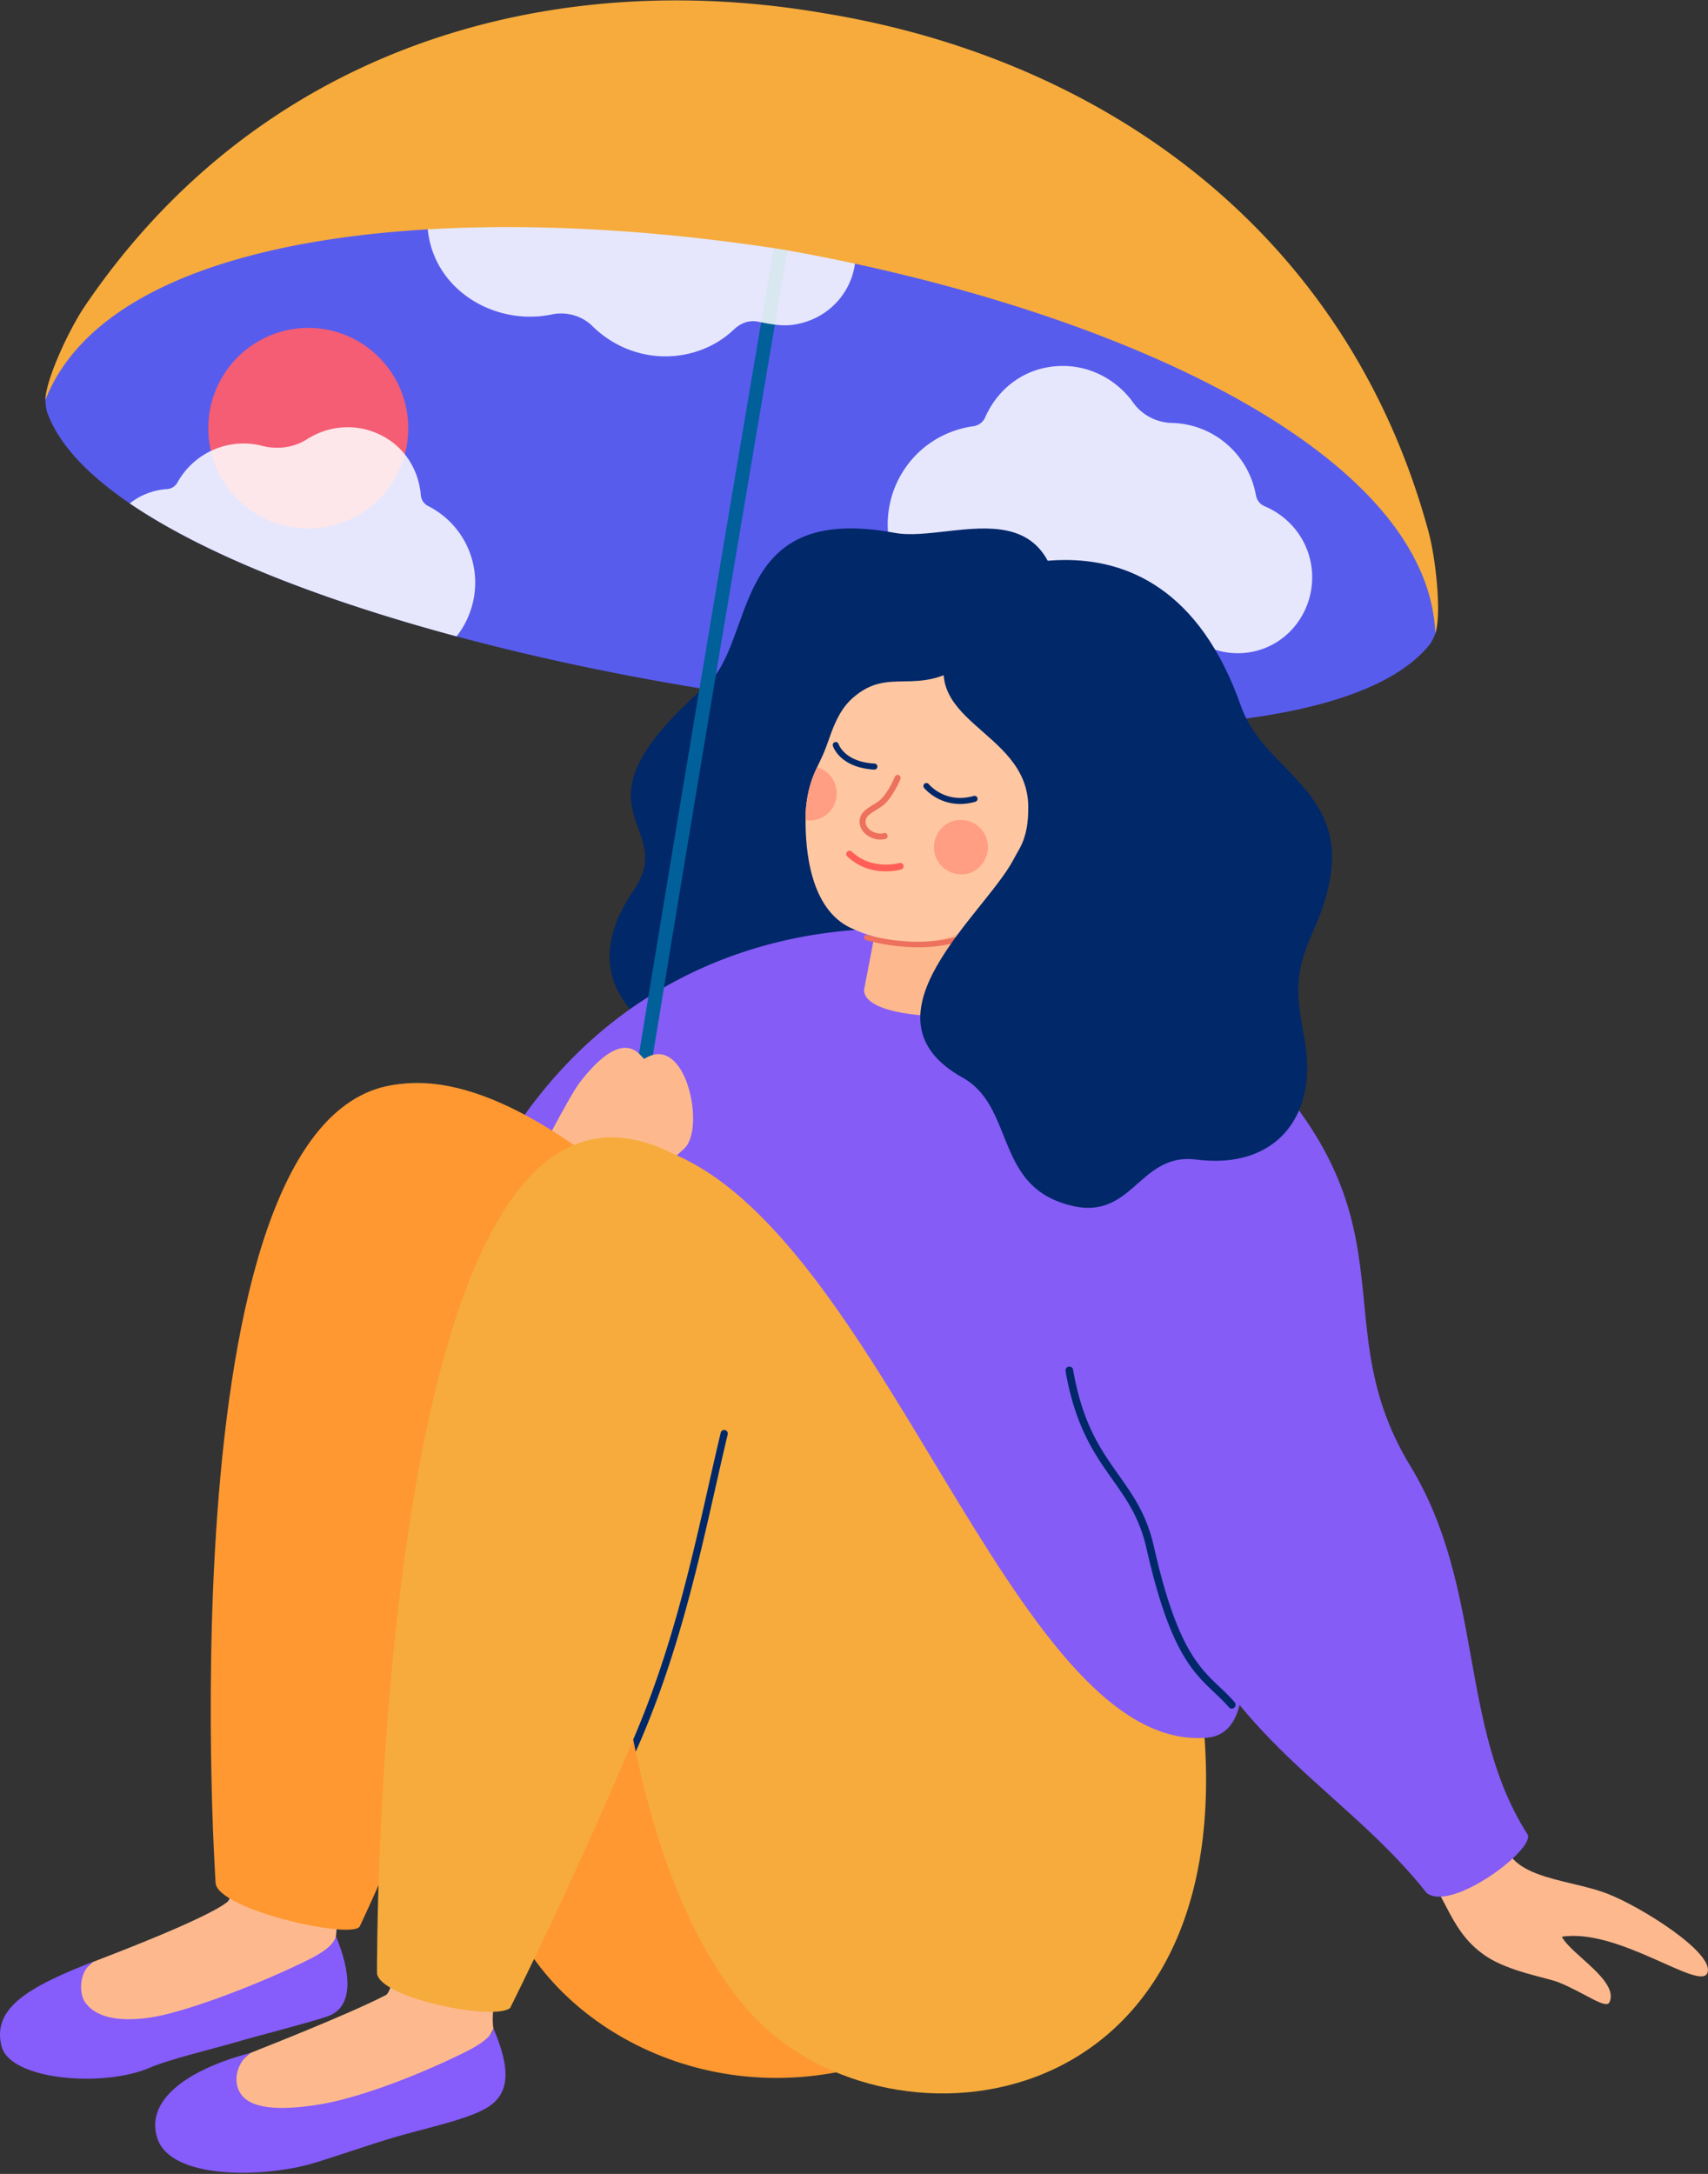 <?xml version="1.0" encoding="UTF-8"?> <svg xmlns="http://www.w3.org/2000/svg" width="246" height="313" fill="none"><rect width="100%" height="100%" fill="#333333" stroke="none"/> <path d="M206.818 90.88a3.276 3.276 0 0 1-.085.295c-.236.68-.544 1.286-.947 1.775-11.838 14.386-58.128 14.396-103.318 6.42-12.614-2.01-25.107-4.631-36.712-7.746-19.354-5.198-36.231-11.761-47.064-19.143-6.004-4.09-10.15-8.433-11.829-12.928-.221-.594-.316-1.268-.318-1.987a3.02 3.02 0 0 1 .015-.307c.257-2.84 3.908-8.233 4.91-10.323C26.953 14.65 70.362 5.497 115.796 12.173l.006-.035c.397.07.79.145 1.184.217.395.06.795.118 1.19.181l-.006.036c45.125 8.528 83.197 31.36 87.356 66.944.269 2.304 1.971 8.596 1.292 11.364Z" fill="#585CED"></path> <path opacity=".85" d="M180.895 71.341c-1.049-5.918-6.081-10.292-12.088-10.443-2.215-.056-4.307-1.125-5.573-2.899-2.417-3.388-6.43-5.552-10.905-5.287-4.87.288-8.635 3.282-10.438 7.388a2.176 2.176 0 0 1-1.71 1.271c-8.023 1.133-13.336 8.46-12.167 16.338 1.178 7.937 8.834 13.077 16.511 12.02a6.24 6.24 0 0 1 5.653 2.22c2.874 3.528 7.286 5.692 12.124 5.367a14.105 14.105 0 0 0 8.035-3.177c.441-.365.82-.892 1.289-1.216.993-.684 1.191-.255 2.33.232 1.54.66 3.222.97 4.892.88 5.495-.297 9.559-4.624 10.084-9.767.496-4.87-2.196-9.423-6.778-11.372a2.111 2.111 0 0 1-1.259-1.555Z" fill="#fff"></path> <path d="M153.949 154.286c-9.163 8.903-82.802 3.245-62.685-26.094 6.726-9.808-10.556-11.099 10.318-29.35 7.52-6.574 3.215-26.58 27.291-22.12 8.817 1.632 26.429-8.928 23.564 19.346-1.144 11.282 1.512 58.218 1.512 58.218Z" fill="#012869"></path> <path d="M66.312 177.796c-18.764 47.828 14.03 88.305 50.54 92.256 36.51 3.951 56.198-19.816 56.636-19.832 9.921-.369 3.498-21.523 3.958-34.239 1.494-41.296-3.172-82.304-49.098-82.28-24.063.012-49.49 12.114-62.036 44.095Z" fill="#855CF6"></path> <path d="M216.591 262.554c-1.157 8.127 8.686 7.674 14.953 10.111 4.832 1.879 15.332 8.468 14.391 11.346-.933 2.855-12.69-6.441-20.989-5.163 1.32 2.548 8.258 6.352 6.867 9.43-.493 1.089-3.663-1.396-7.324-2.861-1.723-.69-7.179-1.546-10.503-3.794-6.082-4.113-5.497-10.362-11.284-14.232l13.889-4.837Z" fill="#FDB88E"></path> <path d="M79.992 182.763c-2.802.077-5.592-.887-7.67-2.757-1.823-1.642-4.64-5.412-3.03-12.222a1.002 1.002 0 1 1 1.952.465c-1.017 4.296-.158 7.94 2.418 10.26 2.396 2.156 5.963 2.834 9.088 1.72 1.869-.664 5.126-2.555 5.948-7.746 7.15-45.153 22.724-136.655 22.929-137.838a1.004 1.004 0 1 1 1.977.345c-.206 1.183-15.778 92.671-22.924 137.808-.72 4.543-3.366 7.943-7.259 9.329a11.209 11.209 0 0 1-3.429.636Z" fill="#01609A"></path> <path d="M44.4 76.102c7.953 0 14.401-6.468 14.401-14.446s-6.448-14.446-14.4-14.446c-7.954 0-14.402 6.468-14.402 14.446S36.447 76.102 44.4 76.102Z" fill="#F45D73"></path> <path opacity=".85" d="M114.053 24.962c-1.584-5.57-6.993-9.364-12.99-9.053-2.211.115-4.392-.747-5.814-2.344-2.716-3.052-6.91-4.812-11.343-4.221-4.824.644-8.302 3.787-9.723 7.843-.238.679-.831 1.182-1.588 1.343-7.888 1.69-12.511 9.087-10.63 16.517 1.895 7.487 9.989 11.812 17.54 10.221 2.1-.443 4.339.213 5.832 1.692 3.183 3.15 7.775 4.88 12.563 4.204 2.945-.416 5.65-1.703 7.714-3.642.406-.382 1.646-1.564 3.515-1.213 1.645.31 3.297.68 4.952.468 5.446-.699 9.1-5.137 9.154-10.086.051-4.687-3.045-8.828-7.786-10.34-.683-.218-1.213-.747-1.396-1.39ZM67.021 89.67c-.365.708-.79 1.358-1.265 1.955-19.354-5.199-36.231-11.762-47.064-19.144a9.658 9.658 0 0 1 5.38-2.064 1.827 1.827 0 0 0 1.469-.92c2.419-4.37 7.447-6.534 12.235-5.302 2.202.566 4.558.252 6.442-.953 2.868-1.829 6.538-2.323 9.93-.921 3.907 1.613 6.145 5.128 6.466 9a1.896 1.896 0 0 0 1.042 1.528c6.247 3.197 8.537 10.702 5.365 16.822Z" fill="#fff"></path> <path d="M206.818 90.88a2.972 2.972 0 0 1-.086.296c-1.163-26.285-46.271-46.746-93.688-55.2-24.14-3.803-48.725-4.487-68.344-1.043-2.049.359-4.043.764-5.976 1.217C22.675 39.89 10.78 46.807 6.545 57.565c.002-.097.003-.197.016-.307.213-2.937 3.362-9.804 5.703-13.248 13.66-20.103 32.01-32.758 52.239-39.075 17.104-5.344 35.55-6.16 53.632-3.123l.593.1c.198.034.397.064.592.098 4.312.725 8.571 1.663 12.755 2.813 34.117 9.4 63.149 33.087 73.653 71.666 1.094 4.02 1.844 11.542 1.09 14.39Z" fill="#F6AB3C"></path> <path d="M83.575 155.754c6.8-8.725 8.858-3.06 9.263-3.319 5.968-3.819 8.81 10.025 5.732 12.915-6.714 6.304-8.527 5.165-13.802 10.917l-8.076-8.101s5.23-10.289 6.883-12.412ZM49.123 270.286c.893-5.128-10.54-12.739-10.54-12.739s-5.054 15.646-5.787 16.253c-3.113 2.578-19.284 8.606-19.48 8.707l-2.248 2.153c-3.925 3.479-8.642 9.889 8.616 7.973 3.825-.425 16.867-2.305 23.017-4.532 3.61-1.308 4.63-4.232 4.973-7.509l.558.041.89-10.347Z" fill="#FDB98D"></path> <path d="M13.65 282.355c-9.647 3.742-14.813 6.791-13.427 12.269 1.236 4.888 14.7 5.978 21.381 3.069 2.624-1.142 8.707-2.6 12.288-3.637 4.302-1.247 10.318-2.74 13.248-3.729 4.067-1.374 3.241-6.759 1.25-11.535-.428 1.662-3.133 2.978-4.976 3.863-7.74 3.715-17.275 7.172-21.745 7.826-5.101.746-8.027-.239-9.409-2.186-.93-1.312-.93-4.747 1.39-5.94Z" fill="#865CFB"></path> <path d="M77.855 260.651s-5.702-17.782-17.774-11.886c-1.006.491-1.814 37.092-4.514 38.489-5.682 2.94-19.372 8.257-19.57 8.358l-2.484 2.269c-3.928 3.483-8.65 9.9 8.626 7.981 3.83-.425 16.885-2.307 23.042-4.537 3.613-1.309 4.635-4.236 4.978-7.517l.925-1.743c-1.133-4.58 6.355-31.549 6.77-31.414Z" fill="#FDB98D"></path> <path d="M36.1 295.574c-9.31 2.434-15.19 6.902-13.443 12.281 1.966 6.049 15.41 5.682 22.406 3.622 2.709-.798 8.566-2.831 12.151-3.87 4.307-1.247 10.416-2.515 13.117-4.256 3.612-2.33 2.745-6.505.753-11.286-.43 1.664-3.345 3.048-5.19 3.933-7.748 3.72-15.213 6.223-19.674 6.966-4.87.811-9.837.967-11.512-1.445-1.356-1.952-.458-4.749 1.392-5.945Z" fill="#865CFB"></path> <path d="M146.684 237.288s-57.332-87.86-90.417-80.979c-15.303 3.182-2.714 19.424 1.019 67.826 1.65 21.394 11.456 43.749 17.67 54.82 9.038 16.105 33.562 27.312 58.779 14.967 12.297-6.02 12.134-27.406 12.949-56.634Z" fill="#FF9831"></path> <path d="M51.828 277.327s55.865-117.023 8.675-121.221c-37.365-3.323-29.454 114.948-29.454 114.948.127 3.891 19.883 8.31 20.78 6.273Z" fill="#FF9831"></path> <path d="M107.7 289.399c-8.395-9.621-13.285-23.726-16.134-37.19.382-.864 0-1.628-.362-1.765-.445-2.22-.834-4.421-1.176-6.572-.103-.638-.199-1.272-.294-1.899-2.098-14.208-2.144-25.987-2.144-28.322.042-54.44 7.587-48.205 8.055-48.036 31.3 11.183 50.051 86.364 77.846 84.596 3.965 56.113-46.812 60.942-65.791 39.188Z" fill="#F6AB3C"></path> <path d="M73.477 289.107c-.007-.01 9.471-18.833 18.47-40.436 14.172-34.021 25.826-78.179 0-84.436-38.243-9.264-37.65 119.839-37.65 119.839.275 3.595 16.85 6.951 19.18 5.033Z" fill="#F6AB3C"></path> <path d="m150.536 123.344 1.955 18.324c.02 5.33-27.814 6.699-28.051.905l1.783-9.318 24.313-9.911Z" fill="#FDB88E"></path> <path d="M148.317 182.582c6.256 18.617 12.871 29.169 21.129 48.102 9.003 20.642 24.803 27.645 36.01 41.836 3.491 2.949 15.984-6.451 14.514-8.478-9.896-15.442-6.247-35.569-16.824-52.936-13.788-22.64 3.854-37.23-30.393-66.121l-24.436 37.597Z" fill="#855CF6"></path> <path d="M148.801 120.89c-4.741 16.035-17.796 16.69-26.279 12.709-5.889-2.764-6.519-11.37-6.496-15.462.001-.015-.001-.034-.001-.05-.037-1.853.244-3.71.781-5.445.241-.763.545-1.467.876-2.17.247-.532.51-1.066.769-1.625.414-.899.751-1.892 1.153-3.02 1.259-3.515 2.493-4.78 3.666-5.714 5.601-4.464 9.651 1.163 17.957-6.344 5.354-4.834 10.67 16.645 7.574 27.121Z" fill="#FFC7A1"></path> <path d="M124.711 135.345a.387.387 0 0 1-.255-.481.384.384 0 0 1 .479-.256c.101.031 10.164 3.026 16.728-1.585a.385.385 0 0 1 .44.63c-6.874 4.828-16.965 1.822-17.392 1.692Z" fill="#ED715D"></path> <path d="M135.077 119.936c-1.523 2.546.163 5.891 3.393 5.955a3.588 3.588 0 0 0 2.624-1.076c2.294-2.349 1.096-5.99-1.858-6.664a3.832 3.832 0 0 0-4.159 1.785ZM120.208 115.738a3.892 3.892 0 0 1-4.183 2.349 17.348 17.348 0 0 1 .781-5.445c.241-.764.545-1.467.876-2.17.148.042.298.093.445.154a3.91 3.91 0 0 1 2.081 5.112Z" fill="#FF9E82"></path> <path d="M123.706 110.449c-3.022-.868-3.714-2.946-3.747-3.052a.433.433 0 0 1 .825-.264c.037.115.904 2.567 5.175 2.804a.433.433 0 0 1 .409.458.433.433 0 0 1-.456.409 9.958 9.958 0 0 1-2.206-.355ZM136.009 115.377c-1.837-.639-2.86-1.864-2.928-1.948a.434.434 0 0 1 .669-.551c.098.119 2.439 2.892 6.494 1.72a.434.434 0 0 1 .241.834c-1.8.521-3.304.352-4.476-.055Z" fill="#002869"></path> <path d="M125.917 120.756a3.281 3.281 0 0 1-1.315-.732c-.626-.578-.904-1.347-.764-2.108.18-.978 1.035-1.502 1.862-2.009.411-.251.836-.512 1.159-.819 1.119-1.064 2.026-3.245 2.035-3.267a.434.434 0 0 1 .801.332c-.04.096-.986 2.373-2.24 3.566-.39.37-.854.655-1.303.93-.726.444-1.352.828-1.462 1.425-.117.632.263 1.093.499 1.312.561.518 1.429.751 2.11.566a.434.434 0 0 1 .227.839 3.037 3.037 0 0 1-1.609-.035Z" fill="#ED715D"></path> <path d="M126.155 125.345c1.957.318 3.534-.129 3.641-.161a.481.481 0 0 0-.269-.924c-.039.011-3.938 1.104-6.831-1.642a.48.48 0 1 0-.66.698 7.678 7.678 0 0 0 4.119 2.029Z" fill="#FF5F57"></path> <path d="M136.523 85.06s30.281-17.353 42.215 16.61c3.806 10.831 19.286 12.634 10.391 32.397-3.013 6.692-2.284 9.622-1.2 15.799 1.926 10.975-4.305 18.55-15.607 17.089-8.864-1.146-9.173 10.211-19.992 6.009-8.807-3.42-6.591-13.855-13.667-17.795-15.633-8.704 3.146-23.569 7.27-31.345.299-.564.625-1.127.95-1.705 1.009-1.939 1.212-3.768 1.215-5.879.019-11.525-17.135-12.161-10.805-24.636l-.77-6.544Z" fill="#012869"></path> <path d="M177.411 246.001a.554.554 0 0 0 .415-.916c-.712-.821-1.446-1.516-2.156-2.188-3.067-2.902-6.239-5.904-9.48-20.24-1.039-4.593-2.997-7.358-5.07-10.285-2.567-3.625-5.222-7.372-6.563-15.156a.55.55 0 1 0-1.087.188c1.385 8.031 4.236 12.057 6.751 15.608 2.008 2.835 3.904 5.512 4.894 9.889 3.315 14.666 6.611 17.784 9.798 20.8.723.684 1.405 1.33 2.082 2.11a.55.55 0 0 0 .416.19Z" fill="#002869"></path> <path d="M104.809 206.526c-.59 2.46-1.15 4.947-1.748 7.584-2.708 11.993-5.64 24.948-11.495 38.099a97.792 97.792 0 0 1-.362-1.765c5.435-12.616 8.246-25.037 10.851-36.564a582.97 582.97 0 0 1 1.749-7.599.513.513 0 0 1 .624-.382.523.523 0 0 1 .381.627Z" fill="#012869"></path> </svg> 